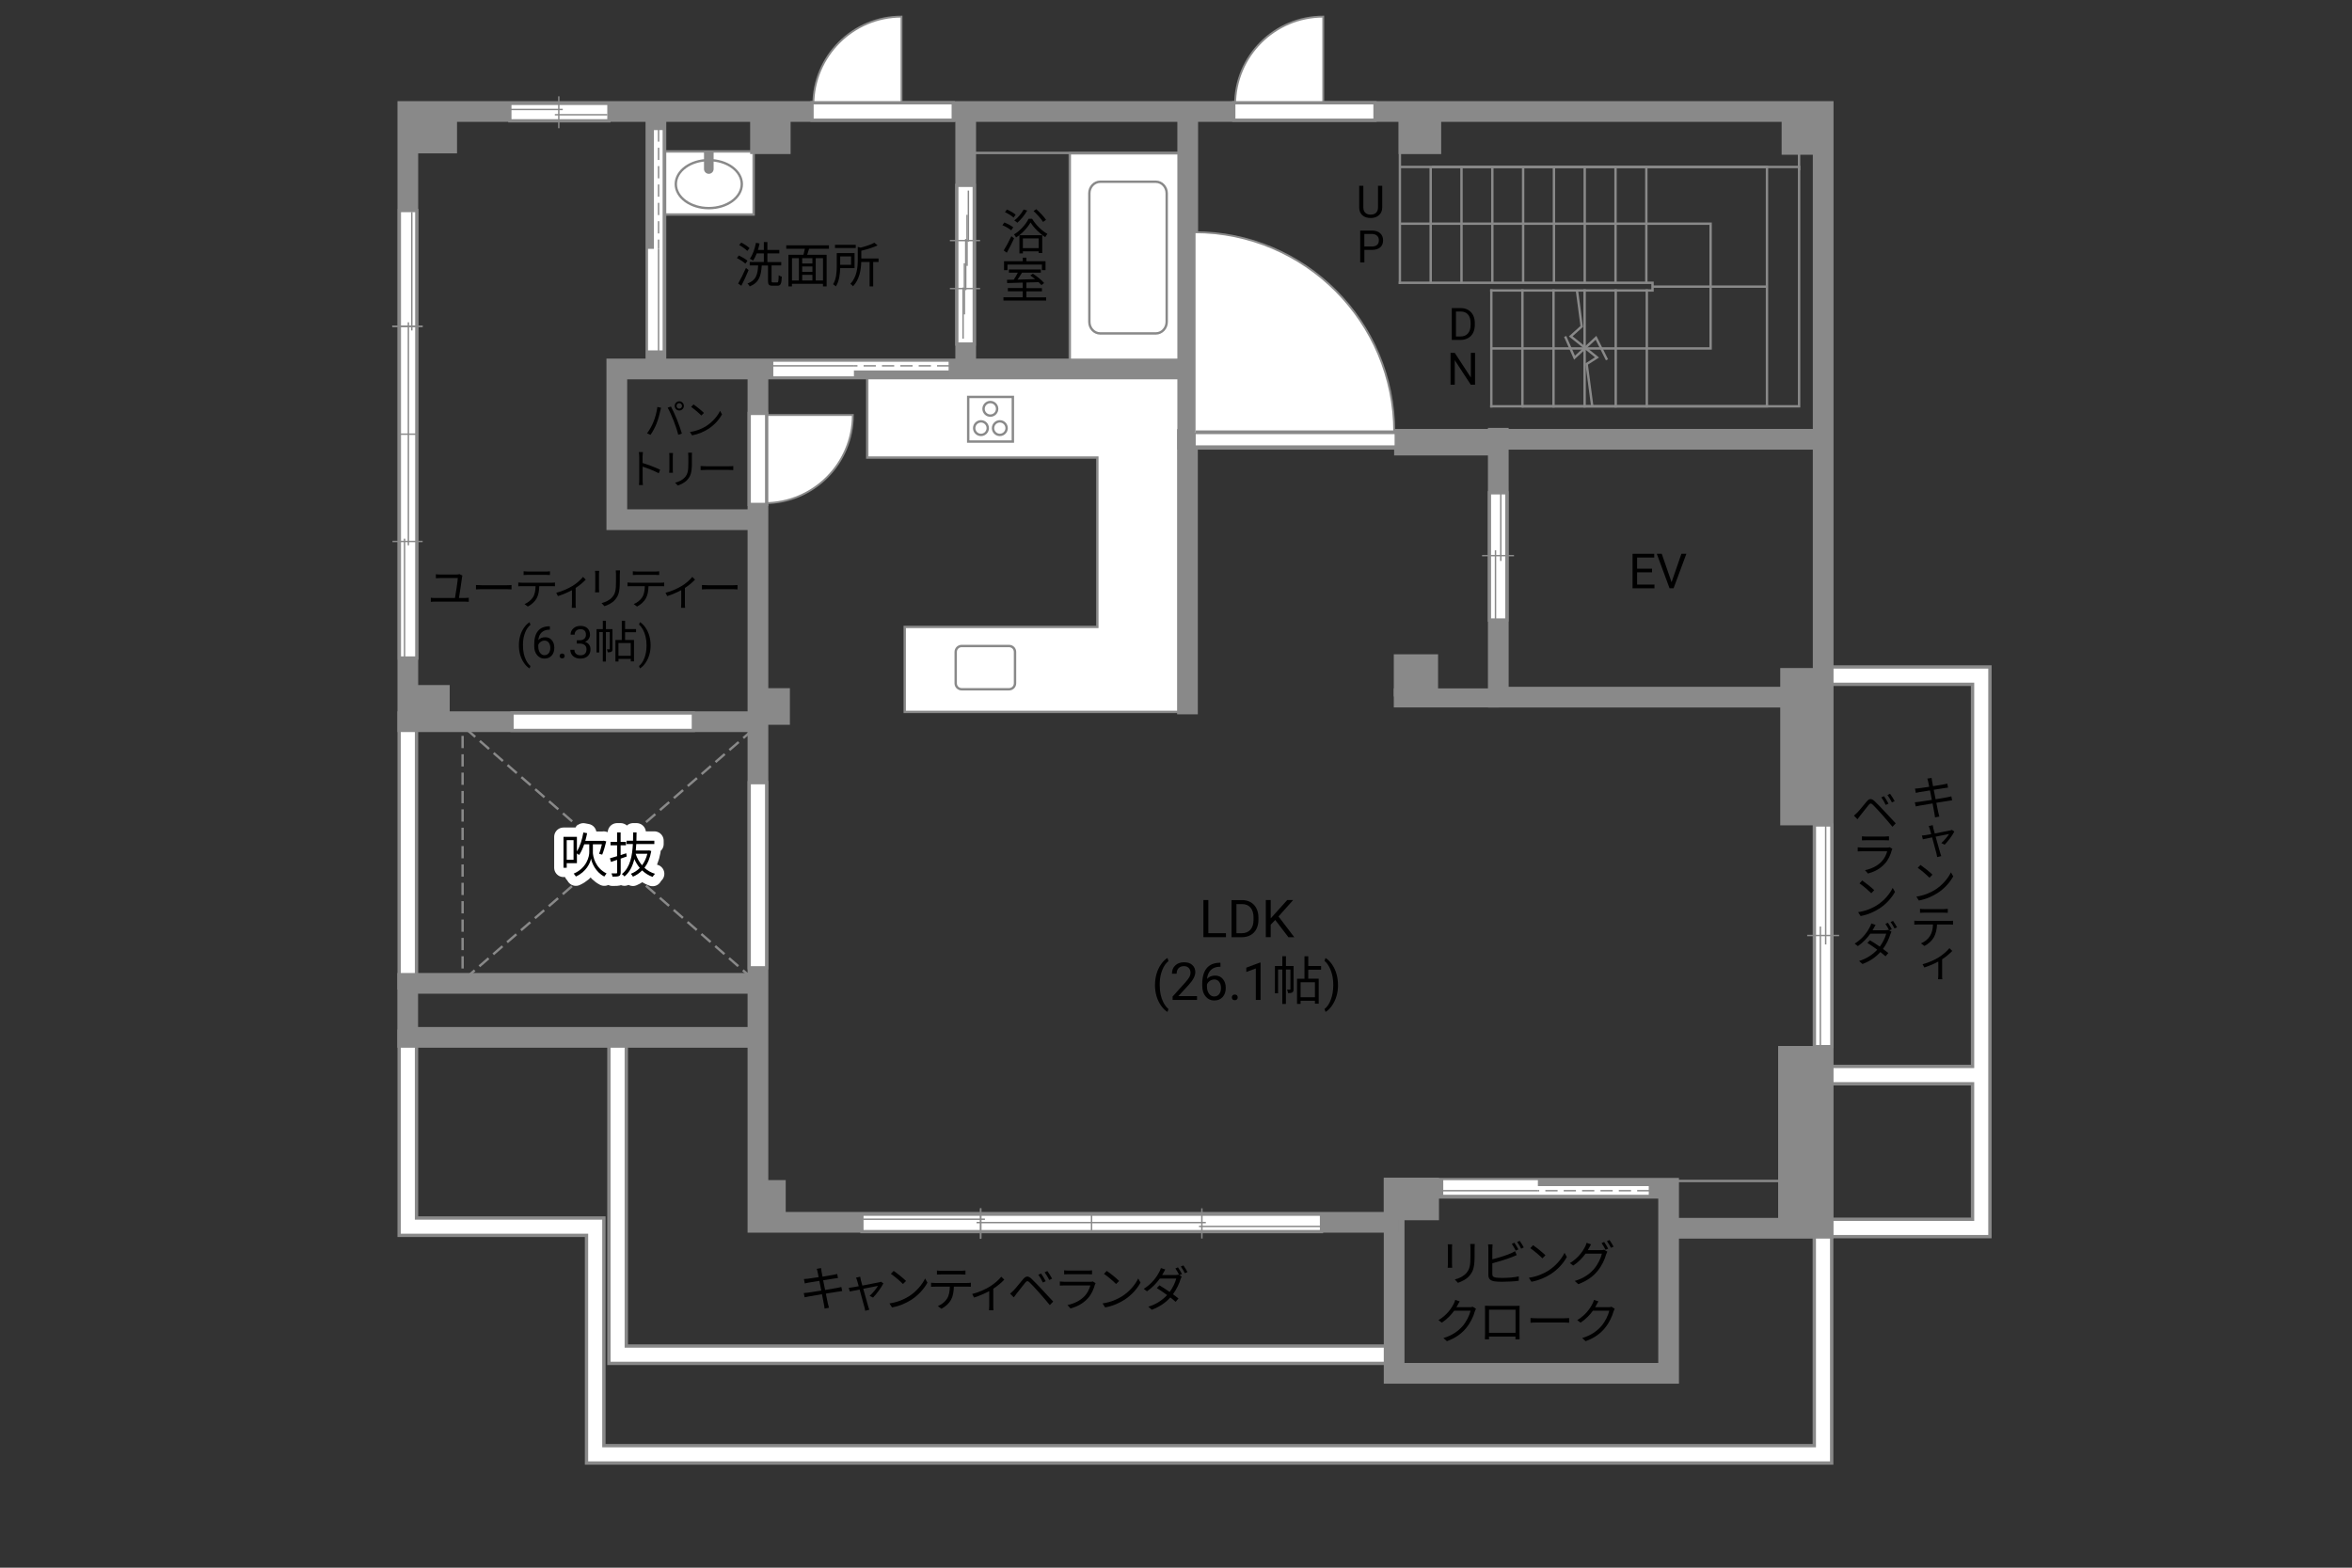 <?xml version="1.0" encoding="UTF-8"?>
<svg id="adrama-K" xmlns="http://www.w3.org/2000/svg" viewBox="0 0 630 420">
  <rect x="0" y="0" width="630" height="420" fill="#333333" stroke="none"/>
  <defs>
    <style>
      .cls-1, .cls-2, .cls-3, .cls-4, .cls-5, .cls-6, .cls-7, .cls-8, .cls-9, .cls-10, .cls-11, .cls-12, .cls-13 {
        fill: none;
      }

      .cls-14, .cls-15, .cls-2, .cls-3, .cls-5, .cls-7, .cls-16, .cls-17, .cls-9, .cls-10, .cls-11, .cls-13 {
        stroke: #898989;
      }

      .cls-14, .cls-15, .cls-3, .cls-9 {
        stroke-width: .38px;
      }

      .cls-14, .cls-18, .cls-16, .cls-17 {
        fill: #fff;
      }

      .cls-15, .cls-19 {
        fill: #898989;
      }

      .cls-2, .cls-4 {
        stroke-width: 5px;
      }

      .cls-2, .cls-5, .cls-6, .cls-8, .cls-10, .cls-11, .cls-12 {
        stroke-linecap: square;
      }

      .cls-3, .cls-13 {
        stroke-dasharray: 0 0 3.28 1.64;
      }

      .cls-4 {
        stroke-linecap: round;
        stroke-linejoin: round;
      }

      .cls-4, .cls-6, .cls-8, .cls-12 {
        stroke: #fff;
      }

      .cls-5 {
        stroke-width: 5.55px;
      }

      .cls-6 {
        stroke-width: 3px;
      }

      .cls-7, .cls-11 {
        stroke-width: .64px;
      }

      .cls-8 {
        stroke-width: 3.79px;
      }

      .cls-16 {
        stroke-width: .5px;
      }

      .cls-17 {
        stroke-width: .51px;
      }

      .cls-10, .cls-13 {
        stroke-width: .64px;
      }

      .cls-12 {
        stroke-width: 3.76px;
      }
    </style>
  </defs>
  <g>
    <rect class="cls-13" x="123.91" y="194.43" width="77.97" height="67.71"/>
    <line class="cls-13" x1="124.67" y1="262.1" x2="201.79" y2="195.4"/>
    <line class="cls-13" x1="124.82" y1="195.27" x2="201.63" y2="262.23"/>
  </g>
  <g>
    <g>
      <path class="cls-4" d="m158.8,228.29c-.01,1.05.6,4.24,3.67,5.71-.17.21-.46.61-.6.83-2.37-1.2-3.35-3.68-3.56-4.8-.2,1.16-1.29,3.56-4.06,4.8-.12-.19-.39-.6-.58-.78,3.52-1.51,4.19-4.65,4.17-5.76v-2.09h-1.36c-.38,1.1-.83,2.09-1.35,2.86-.13-.1-.38-.27-.6-.4v2.59h-2.73v1.22h-.86v-8.27h3.59v3.9c.82-1.31,1.4-3.16,1.73-5.07l1.01.19c-.14.7-.31,1.39-.49,2.05h4.75l.17-.04.69.18c-.31,1.24-.71,2.68-1.09,3.56l-.82-.23c.25-.65.53-1.62.74-2.55h-2.41v2.09Zm-5.17-3.2h-1.83v5.24h1.83v-5.24Z"/>
      <path class="cls-4" d="m167.9,229.46c-.55.2-1.09.39-1.64.57v3.71c0,.53-.13.81-.46.96-.35.14-.87.17-1.73.16-.04-.23-.17-.64-.29-.87.58.01,1.12.01,1.29,0,.17,0,.23-.05.23-.25v-3.38l-1.64.56-.29-.97c.53-.14,1.2-.35,1.92-.57v-2.91h-1.76v-.91h1.76v-2.54h.95v2.54h1.43v.91h-1.43v2.61l1.51-.48.13.87Zm6.55-1.46c-.33,1.89-.96,3.35-1.83,4.49.79.73,1.74,1.29,2.83,1.61-.22.19-.49.57-.64.83-1.08-.38-2.02-.98-2.81-1.74-.71.74-1.55,1.29-2.46,1.68-.12-.22-.38-.58-.56-.77.88-.34,1.7-.86,2.39-1.57-.58-.7-1.07-1.51-1.46-2.38-.44,1.85-1.23,3.51-2.64,4.67-.14-.21-.46-.49-.7-.64,2.24-1.77,2.79-4.94,2.95-8.05h-1.69v-.9h1.73c.01-.75.03-1.5.03-2.21h.92c0,.71-.01,1.46-.04,2.21h4.8v.9h-4.84c-.03.57-.07,1.16-.13,1.73h3.38l.17-.04.58.18Zm-4.19.73c.38,1.16.95,2.21,1.72,3.09.62-.84,1.12-1.87,1.42-3.09h-3.13Z"/>
    </g>
    <g>
      <path d="m158.8,228.29c-.01,1.05.6,4.24,3.67,5.71-.17.21-.46.61-.6.83-2.37-1.2-3.35-3.68-3.56-4.8-.2,1.16-1.29,3.56-4.06,4.8-.12-.19-.39-.6-.58-.78,3.52-1.51,4.19-4.65,4.17-5.76v-2.09h-1.36c-.38,1.1-.83,2.09-1.35,2.86-.13-.1-.38-.27-.6-.4v2.59h-2.73v1.22h-.86v-8.27h3.59v3.9c.82-1.31,1.4-3.16,1.73-5.07l1.01.19c-.14.7-.31,1.39-.49,2.05h4.75l.17-.04.69.18c-.31,1.24-.71,2.68-1.09,3.56l-.82-.23c.25-.65.53-1.62.74-2.55h-2.41v2.09Zm-5.17-3.2h-1.83v5.24h1.83v-5.24Z"/>
      <path d="m167.9,229.46c-.55.2-1.09.39-1.64.57v3.71c0,.53-.13.81-.46.96-.35.14-.87.17-1.73.16-.04-.23-.17-.64-.29-.87.58.01,1.12.01,1.29,0,.17,0,.23-.05.23-.25v-3.38l-1.64.56-.29-.97c.53-.14,1.2-.35,1.92-.57v-2.91h-1.76v-.91h1.76v-2.54h.95v2.54h1.43v.91h-1.43v2.61l1.51-.48.13.87Zm6.55-1.46c-.33,1.89-.96,3.35-1.83,4.49.79.73,1.74,1.29,2.83,1.61-.22.19-.49.57-.64.83-1.08-.38-2.02-.98-2.81-1.74-.71.74-1.55,1.29-2.46,1.68-.12-.22-.38-.58-.56-.77.88-.34,1.7-.86,2.39-1.57-.58-.7-1.07-1.51-1.46-2.38-.44,1.85-1.23,3.51-2.64,4.67-.14-.21-.46-.49-.7-.64,2.24-1.77,2.79-4.94,2.95-8.05h-1.69v-.9h1.73c.01-.75.03-1.5.03-2.21h.92c0,.71-.01,1.46-.04,2.21h4.8v.9h-4.84c-.03.57-.07,1.16-.13,1.73h3.38l.17-.04.58.18Zm-4.19.73c.38,1.16.95,2.21,1.72,3.09.62-.84,1.12-1.87,1.42-3.09h-3.13Z"/>
    </g>
  </g>
  <line class="cls-5" x1="109.24" y1="193.35" x2="109.24" y2="262.33"/>
  <line class="cls-12" x1="109.24" y1="193.35" x2="109.24" y2="262.33"/>
  <g>
    <path d="m512.93,211.28c.33-.01.66-.04,1.05-.09.49-.05,1.59-.22,2.77-.4-.13-.68-.23-1.17-.26-1.33-.08-.33-.14-.6-.23-.87l1.13-.18c.03.22.08.58.13.87.03.13.12.64.26,1.35,1.22-.2,2.37-.39,2.9-.49.38-.06.7-.14.91-.21l.21,1.07c-.18.01-.57.08-.91.13-.57.09-1.72.26-2.93.46.16.78.34,1.68.51,2.54,1.27-.22,2.46-.42,3.09-.53.49-.1.86-.17,1.12-.26l.21,1.07c-.26.03-.66.09-1.14.17-.69.1-1.86.3-3.09.49.25,1.24.46,2.25.51,2.54.09.36.18.75.3,1.16l-1.16.21c-.07-.43-.1-.82-.18-1.18l-.48-2.55c-1.43.23-2.78.46-3.39.57-.49.09-.84.16-1.12.23l-.23-1.11c.31-.01.79-.06,1.12-.12.64-.08,2-.3,3.43-.52-.17-.86-.34-1.75-.49-2.54-1.2.18-2.29.36-2.77.44-.36.06-.65.13-1.03.22l-.22-1.13Z"/>
    <path d="m517.85,221.9c.06.26.21.78.39,1.4,1.66-.32,3.65-.7,4.11-.81.16-.04.36-.09.49-.16l.64.46c-.55,1.08-1.72,2.65-2.59,3.51l-.9-.44c.82-.69,1.66-1.74,2.08-2.42-.29.05-1.95.39-3.6.71.47,1.72,1.05,3.78,1.22,4.34.08.26.21.64.29.87l-1.09.27c-.04-.29-.1-.6-.18-.91-.16-.6-.71-2.68-1.18-4.38-1.14.23-2.15.44-2.48.52l-.26-1.01c.36-.03.7-.07,1.08-.12.18-.03.71-.13,1.42-.26-.17-.62-.31-1.12-.38-1.37-.1-.33-.18-.55-.3-.78l1.08-.26c.03.22.08.49.17.82Z"/>
    <path d="m518.37,238.35c1.95-1.22,3.47-3.09,4.2-4.64l.62,1.08c-.87,1.57-2.34,3.29-4.25,4.49-1.26.79-2.85,1.59-4.97,1.98l-.65-1.04c2.2-.34,3.83-1.1,5.04-1.86Zm-.75-4.02l-.78.82c-.65-.65-2.21-2.02-3.16-2.64l.73-.78c.88.6,2.52,1.9,3.21,2.6Z"/>
    <path d="m513.89,246.72h8.25c.27,0,.68-.01.99-.05v1.04c-.27-.01-.68-.03-.99-.03h-3.29c-.05,1.37-.35,2.52-.86,3.45-.52.9-1.44,1.75-2.51,2.3l-.94-.69c.99-.42,1.87-1.08,2.39-1.94.57-.87.79-1.94.84-3.12h-3.9c-.39,0-.75.01-1.11.04v-1.05c.35.04.7.05,1.11.05Zm1.55-3.16h5.11c.35,0,.81-.03,1.18-.08v1.07c-.38-.03-.82-.04-1.18-.04h-5.1c-.42,0-.83.01-1.16.04v-1.07c.36.05.74.08,1.14.08Z"/>
    <path d="m519.3,256.48c1.14-.71,2.22-1.66,2.86-2.46l.77.74c-.6.66-1.65,1.55-2.72,2.25v4.28c0,.36.01.87.05,1.05h-1.13c.03-.18.06-.69.06-1.05v-3.68c-1,.55-2.37,1.14-3.74,1.59l-.48-.88c1.61-.39,3.33-1.21,4.33-1.83Z"/>
    <path d="m497.49,217.7c.6-.61,1.69-2.01,2.5-2.95.66-.79,1.26-.94,2.12-.12.77.71,1.85,1.86,2.59,2.65.86.9,2.12,2.26,3.08,3.3l-.87.92c-.88-1.08-2-2.37-2.82-3.29-.73-.83-1.9-2.08-2.43-2.6-.49-.48-.73-.43-1.16.09-.6.74-1.66,2.12-2.24,2.82-.25.33-.53.7-.72.96l-.95-.96c.32-.27.56-.49.9-.83Zm8.35-2.39l-.74.33c-.31-.66-.75-1.44-1.17-2.02l.71-.31c.33.46.91,1.39,1.2,2Zm1.66-.68l-.73.35c-.34-.66-.79-1.43-1.21-1.99l.7-.34c.34.44.92,1.38,1.24,1.98Z"/>
    <path d="m506.72,227.79c-.33,1.25-.9,2.56-1.85,3.59-1.31,1.46-2.91,2.21-4.51,2.65l-.81-.9c1.79-.36,3.37-1.18,4.45-2.31.77-.81,1.26-1.83,1.5-2.76h-6.67c-.29,0-.78.01-1.23.04v-1.1c.46.04.9.08,1.23.08h6.66c.27,0,.56-.04.7-.1l.7.44c-.05.13-.13.29-.17.38Zm-6.86-3.67h4.98c.39,0,.83-.03,1.14-.07v1.09c-.31-.03-.74-.03-1.17-.03h-4.95c-.38,0-.78.01-1.12.03v-1.09c.33.04.71.07,1.12.07Z"/>
    <path d="m502.77,242.51c1.95-1.22,3.47-3.09,4.2-4.64l.62,1.08c-.87,1.57-2.34,3.29-4.25,4.49-1.26.79-2.85,1.59-4.97,1.98l-.65-1.04c2.2-.34,3.83-1.1,5.04-1.86Zm-.75-4.02l-.78.82c-.65-.65-2.21-2.02-3.16-2.64l.73-.78c.88.6,2.52,1.9,3.21,2.6Z"/>
    <path d="m506.72,248.96l-.68.29.6.38c-.1.17-.22.46-.29.66-.34,1.17-1.03,2.64-1.98,3.94.53.39,1.03.77,1.44,1.09l-.75.88c-.38-.34-.86-.73-1.38-1.14-1.12,1.25-2.67,2.41-4.8,3.21l-.92-.81c2.14-.65,3.76-1.82,4.88-3.03-.9-.66-1.85-1.31-2.65-1.82l.68-.7c.82.48,1.77,1.09,2.65,1.7.81-1.1,1.46-2.44,1.72-3.48h-4.25c-.81,1.13-1.92,2.37-3.34,3.34l-.86-.66c2.17-1.35,3.46-3.24,4.04-4.41.13-.21.34-.66.42-.99l1.14.38c-.21.33-.43.75-.56.99-.08.14-.16.29-.25.44h3.41c.34,0,.62-.04.82-.12l.21.13c-.25-.51-.66-1.26-1-1.72l.68-.29c.31.46.77,1.21,1.03,1.73Zm1.42-.52l-.69.3c-.27-.55-.69-1.26-1.04-1.73l.66-.29c.33.47.82,1.25,1.07,1.72Z"/>
  </g>
  <polyline class="cls-5" points="489.75 181.01 530.69 181.01 530.69 328.98 489.47 328.98"/>
  <line class="cls-5" x1="529.19" y1="288.03" x2="490.5" y2="288.03"/>
  <polyline class="cls-5" points="109.24 278.59 109.24 328.64 159.43 328.64 159.43 389.63 488.3 389.63 488.3 330.18"/>
  <polyline class="cls-5" points="165.43 279.43 165.43 362.94 371.42 362.94"/>
  <polyline class="cls-12" points="489.75 181.01 530.69 181.01 530.69 328.98 489.47 328.98"/>
  <line class="cls-12" x1="529.19" y1="288.03" x2="490.5" y2="288.03"/>
  <polyline class="cls-12" points="109.24 278.59 109.24 328.64 159.43 328.64 159.43 389.63 488.3 389.63 488.3 330.18"/>
  <polyline class="cls-12" points="165.43 279.43 165.43 362.94 371.42 362.94"/>
  <g>
    <rect class="cls-1" x="177.6" y="39.8" width="24.53" height="17.93"/>
    <rect class="cls-18" x="177.85" y="40.57" width="24.01" height="16.9"/>
    <path class="cls-7" d="m201.87,40.57v16.9h-24.01v-16.9h24.01Z"/>
    <path class="cls-7" d="m181.02,49.33c0,3.54,3.95,6.43,8.84,6.43s8.84-2.88,8.84-6.43-3.95-6.43-8.84-6.43-8.84,2.88-8.84,6.43Z"/>
    <path class="cls-19" d="m191.15,40.76v4.52c0,.71-.58,1.29-1.29,1.29s-1.29-.58-1.29-1.29v-4.52h2.58Z"/>
  </g>
  <polyline class="cls-18" points="232.3 99.88 232.3 122.59 293.93 122.59 293.93 167.96 242.34 167.96 242.34 190.73 317.77 190.73 317.77 99.88 235.61 99.88"/>
  <polyline class="cls-11" points="232.3 99.88 232.3 122.59 293.93 122.59 293.93 167.96 242.34 167.96 242.34 190.73 317.77 190.73 317.77 99.88 235.61 99.88"/>
  <line class="cls-10" x1="480.21" y1="316.39" x2="448.53" y2="316.39"/>
  <line class="cls-10" x1="481.89" y1="28.89" x2="481.89" y2="45.29"/>
  <line class="cls-10" x1="317.02" y1="40.97" x2="258.41" y2="40.97"/>
  <line class="cls-10" x1="374.97" y1="29.87" x2="374.97" y2="75.76"/>
  <g>
    <path d="m218.76,339.94l1.17-.21c.01.25.08.61.12.9.03.14.12.68.27,1.4,1.26-.21,2.46-.4,3-.51.38-.06.7-.16.92-.22l.22,1.09c-.2.03-.6.08-.94.13-.6.09-1.78.29-3.03.48.17.81.35,1.73.52,2.6,1.31-.21,2.55-.43,3.2-.55.51-.09.87-.17,1.16-.25l.21,1.09c-.27.03-.69.09-1.17.17-.71.12-1.92.31-3.2.51.26,1.27.47,2.31.53,2.61.09.38.19.82.31,1.18l-1.18.22c-.06-.44-.1-.83-.19-1.22-.05-.29-.26-1.34-.51-2.63-1.47.25-2.86.48-3.5.6-.51.09-.87.16-1.14.23l-.23-1.13c.3-.01.81-.07,1.14-.12.65-.09,2.07-.31,3.55-.55-.18-.88-.36-1.81-.52-2.61-1.24.2-2.37.38-2.86.47-.36.07-.66.13-1.05.22l-.22-1.17c.32-.01.66-.04,1.08-.09.51-.05,1.64-.22,2.86-.42-.14-.7-.23-1.21-.27-1.37-.06-.34-.16-.62-.25-.88Z"/>
    <path d="m230.56,342.89c.08.29.23.84.43,1.53,1.83-.35,4.04-.78,4.49-.88.16-.04.36-.09.49-.16l.65.46c-.55,1.1-1.89,2.92-2.77,3.8l-.92-.46c.82-.7,1.79-1.9,2.24-2.68-.3.05-2.13.42-3.94.78.52,1.87,1.16,4.16,1.33,4.73.08.25.21.65.29.88l-1.1.29c-.04-.29-.1-.62-.2-.95-.17-.58-.79-2.89-1.3-4.75-1.22.25-2.29.45-2.64.53l-.26-.99c.36-.03.69-.08,1.08-.14.18-.03.79-.14,1.59-.29-.2-.69-.35-1.25-.43-1.5-.09-.32-.19-.58-.31-.78l1.12-.27c.04.22.1.51.18.83Z"/>
    <path d="m243.46,347.3c2-1.26,3.59-3.19,4.34-4.78l.62,1.11c-.88,1.62-2.41,3.39-4.37,4.63-1.3.82-2.94,1.61-5.11,2.01l-.69-1.07c2.27-.34,3.97-1.13,5.2-1.9Zm-.77-4.12l-.82.82c-.65-.68-2.27-2.07-3.24-2.72l.74-.79c.92.61,2.59,1.96,3.31,2.69Z"/>
    <path d="m250.52,343.72h8.52c.27,0,.7-.01,1.01-.07v1.08c-.29-.01-.7-.03-1.01-.03h-3.54c-.04,1.4-.25,2.59-.77,3.55-.47.87-1.46,1.81-2.56,2.38l-.96-.71c1.01-.42,1.95-1.17,2.46-1.99.57-.91.71-2,.75-3.22h-3.9c-.39,0-.77,0-1.13.03v-1.08c.36.04.73.07,1.13.07Zm1.6-3.25h5.27c.36,0,.83-.03,1.21-.08v1.08c-.38-.03-.83-.04-1.21-.04h-5.25c-.43,0-.86.01-1.18.04v-1.08c.36.04.75.08,1.17.08Z"/>
    <path d="m265.1,344.7c1.24-.75,2.43-1.82,3.09-2.65l.81.78c-.65.72-1.76,1.66-2.94,2.43v4.63c0,.4.01.94.06,1.14h-1.2c.03-.21.05-.74.05-1.14v-3.98c-1.09.58-2.6,1.26-4.07,1.72l-.49-.96c1.72-.4,3.63-1.31,4.68-1.96Z"/>
    <path d="m271.5,345.72c.61-.62,1.74-2.07,2.56-3.03.7-.82,1.31-.96,2.2-.13.79.75,1.9,1.91,2.67,2.73.87.92,2.17,2.34,3.17,3.41l-.9.95c-.92-1.12-2.07-2.44-2.9-3.39-.75-.86-1.96-2.15-2.51-2.68-.51-.49-.75-.44-1.2.09-.62.77-1.7,2.18-2.3,2.91-.26.33-.55.73-.74,1l-.98-.99c.34-.29.57-.52.92-.87Zm8.61-2.47l-.77.35c-.32-.69-.78-1.5-1.21-2.09l.74-.31c.32.47.92,1.44,1.23,2.05Zm1.7-.69l-.75.36c-.34-.69-.81-1.47-1.25-2.05l.73-.34c.35.46.96,1.42,1.27,2.03Z"/>
    <path d="m293.29,344.14c-.35,1.29-.94,2.64-1.9,3.69-1.36,1.5-2.99,2.26-4.65,2.72l-.81-.92c1.85-.38,3.47-1.21,4.58-2.38.79-.83,1.31-1.94,1.55-2.87h-6.9c-.31,0-.81.01-1.27.04v-1.09c.48.05.92.08,1.27.08h6.85c.3,0,.57-.03.71-.1l.74.47c-.06.12-.14.29-.17.38Zm-7.07-3.74h5.11c.42,0,.87-.01,1.18-.07v1.08c-.31-.03-.75-.04-1.2-.04h-5.1c-.4,0-.82.01-1.17.04v-1.08c.34.05.75.07,1.17.07Z"/>
    <path d="m300.54,347.3c2-1.26,3.59-3.19,4.34-4.78l.62,1.11c-.88,1.62-2.41,3.39-4.37,4.63-1.3.82-2.94,1.61-5.11,2.01l-.69-1.07c2.27-.34,3.97-1.13,5.2-1.9Zm-.77-4.12l-.82.82c-.65-.68-2.27-2.07-3.24-2.72l.74-.79c.92.61,2.59,1.96,3.31,2.69Z"/>
    <path d="m316.61,341.32l-.69.31.61.36c-.1.18-.23.48-.3.69-.35,1.2-1.07,2.73-2.04,4.06.56.4,1.07.79,1.48,1.13l-.77.9c-.39-.35-.87-.75-1.42-1.17-1.16,1.29-2.76,2.47-4.95,3.3l-.94-.82c2.2-.66,3.87-1.86,5.03-3.12-.92-.68-1.92-1.35-2.76-1.87l.7-.73c.86.49,1.83,1.13,2.74,1.77.85-1.14,1.51-2.54,1.77-3.6h-4.39c-.83,1.16-1.99,2.43-3.45,3.43l-.87-.66c2.24-1.39,3.57-3.35,4.17-4.54.13-.23.34-.69.42-1.03l1.18.38c-.22.34-.46.78-.58,1.03-.08.14-.17.3-.26.46h3.51c.35,0,.65-.04.86-.12l.22.13c-.26-.52-.69-1.29-1.04-1.77l.69-.3c.33.47.79,1.25,1.07,1.78Zm1.46-.53l-.7.31c-.29-.57-.71-1.3-1.08-1.79l.69-.29c.34.47.85,1.29,1.09,1.77Z"/>
  </g>
  <g>
    <path d="m199.65,70.64c-.48-.47-1.47-1.1-2.27-1.51l.53-.69c.79.38,1.81.96,2.31,1.42l-.57.78Zm.87,1.7c-.55,1.37-1.3,2.99-1.94,4.21l-.86-.58c.6-1.03,1.46-2.73,2.09-4.19l.7.56Zm-.35-5.11c-.46-.49-1.4-1.16-2.18-1.59l.57-.65c.78.39,1.74,1.01,2.21,1.5l-.6.74Zm7.98,8.45c.33,0,.39-.27.43-1.95.21.17.58.34.84.4-.09,1.91-.31,2.42-1.18,2.42h-1.31c-.96,0-1.21-.29-1.21-1.29v-4.13h-1.68c-.18,2.77-.69,4.58-3.22,5.6-.1-.23-.38-.6-.6-.77,2.33-.86,2.72-2.42,2.86-4.84h-2.26v-.92h3.78v-2.31h-1.9c-.3.74-.62,1.42-1,1.94-.19-.14-.61-.42-.85-.52.78-1.03,1.33-2.64,1.64-4.26l.96.18c-.12.6-.26,1.18-.44,1.74h1.59v-2.12h.95v2.12h3.2v.92h-3.2v2.31h3.71v.92h-2.59v4.12c0,.36.05.43.38.43h1.1Z"/>
    <path d="m216.72,66.64c-.16.55-.34,1.13-.51,1.62h5.21v8.46h-.98v-.69h-8.31v.69h-.94v-8.46h4.02c.14-.49.27-1.09.38-1.62h-4.98v-.92h11.43v.92h-5.33Zm-4.58,8.5h1.85v-5.98h-1.85v5.98Zm5.47-5.98h-2.74v1.43h2.74v-1.43Zm0,2.22h-2.74v1.46h2.74v-1.46Zm-2.74,3.76h2.74v-1.51h-2.74v1.51Zm5.58-5.98h-1.95v5.98h1.95v-5.98Z"/>
    <path d="m225.05,71.83c-.04,1.57-.26,3.55-1.16,4.9-.14-.16-.55-.47-.74-.58.88-1.4.98-3.38.98-4.85v-3.5h4.77v4.03h-3.85Zm4.17-5.38h-5.56v-.87h5.56v.87Zm-4.17,2.24v2.26h2.91v-2.26h-2.91Zm10.27,1.5h-1.43v6.54h-.96v-6.54h-2.24c-.05,2.03-.44,4.64-2.2,6.51-.14-.21-.48-.53-.71-.65,1.79-1.91,1.98-4.5,1.98-6.46v-3.44l.77.19c1.38-.35,2.83-.83,3.68-1.31l.86.71c-1.17.57-2.83,1.07-4.36,1.43v2.08h4.62v.94Z"/>
  </g>
  <g>
    <path d="m370.24,49.77v5.8c0,.8-.26,1.46-.76,1.97s-1.18.8-2.04.86h-.3c-.93.01-1.68-.24-2.23-.74s-.84-1.2-.84-2.08v-5.81h1.11v5.78c0,.62.17,1.1.51,1.44s.82.51,1.45.51,1.12-.17,1.46-.51.51-.82.51-1.44v-5.78h1.13Z"/>
    <path d="m365.46,66.96v3.34h-1.12v-8.53h3.15c.93,0,1.67.24,2.19.71s.79,1.11.79,1.89c0,.83-.26,1.47-.78,1.91s-1.26.67-2.22.67h-2.01Zm0-.92h2.02c.6,0,1.06-.14,1.38-.43.32-.28.48-.69.48-1.23s-.16-.92-.48-1.22c-.32-.3-.76-.46-1.32-.48h-2.09v3.35Z"/>
  </g>
  <g>
    <path d="m388.87,91.07v-8.53h2.41c.74,0,1.4.16,1.97.49s1.01.79,1.32,1.4.47,1.3.47,2.09v.54c0,.8-.16,1.51-.47,2.12s-.75,1.07-1.33,1.39-1.25.49-2.01.5h-2.36Zm1.12-7.61v6.69h1.18c.87,0,1.54-.27,2.02-.81.48-.54.72-1.31.72-2.3v-.5c0-.97-.23-1.72-.68-2.26-.46-.54-1.1-.81-1.94-.82h-1.31Z"/>
    <path d="m395.09,103.07h-1.13l-4.29-6.57v6.57h-1.13v-8.53h1.13l4.31,6.6v-6.6h1.12v8.53Z"/>
  </g>
  <g>
    <path d="m323.66,250.01h4.72v1.07h-6.04v-9.95h1.32v8.88Z"/>
    <path d="m329.88,251.09v-9.95h2.81c.87,0,1.63.19,2.3.57s1.18.93,1.54,1.63c.36.71.55,1.52.55,2.43v.64c0,.94-.18,1.76-.54,2.47-.36.71-.88,1.25-1.55,1.63-.67.38-1.45.57-2.35.58h-2.75Zm1.31-8.88v7.81h1.38c1.01,0,1.8-.31,2.36-.94.56-.63.84-1.53.84-2.69v-.58c0-1.13-.27-2.01-.8-2.64-.53-.63-1.28-.95-2.26-.95h-1.53Z"/>
    <path d="m341.59,246.46l-1.22,1.26v3.36h-1.31v-9.95h1.31v4.92l4.42-4.92h1.59l-3.92,4.4,4.22,5.56h-1.57l-3.53-4.63Z"/>
    <path d="m309.38,263.85c0-1.03.14-2.02.41-2.97.28-.95.69-1.81,1.23-2.58.55-.78,1.11-1.32,1.7-1.64l.26.83c-.67.51-1.21,1.29-1.64,2.34-.43,1.05-.66,2.22-.7,3.52v.58c0,1.76.31,3.29.96,4.58.39.77.85,1.38,1.38,1.82l-.26.77c-.61-.34-1.19-.9-1.74-1.7-1.08-1.55-1.61-3.4-1.61-5.56Z"/>
    <path d="m320.61,267.89h-6.52v-.91l3.45-3.83c.51-.58.86-1.05,1.06-1.41.19-.36.29-.74.29-1.12,0-.52-.16-.95-.47-1.28-.31-.33-.73-.5-1.26-.5-.63,0-1.12.18-1.47.54-.35.36-.52.86-.52,1.49h-1.26c0-.92.29-1.66.89-2.22.59-.57,1.38-.85,2.37-.85.93,0,1.66.24,2.19.73.54.49.81,1.13.81,1.94,0,.98-.62,2.15-1.87,3.5l-2.67,2.89h5v1.03Z"/>
    <path d="m326.91,257.93v1.07h-.23c-.98.02-1.77.31-2.35.88-.58.56-.92,1.36-1.01,2.39.52-.6,1.24-.9,2.15-.9s1.56.3,2.08.92c.52.61.78,1.4.78,2.37,0,1.03-.28,1.85-.84,2.46-.56.62-1.31.92-2.25.92s-1.72-.37-2.32-1.1-.89-1.67-.89-2.83v-.49c0-1.83.39-3.23,1.17-4.2.78-.97,1.95-1.46,3.49-1.49h.23Zm-1.66,4.48c-.43,0-.83.13-1.2.39s-.62.58-.76.98v.46c0,.82.18,1.48.55,1.98.37.5.83.75,1.38.75s1.02-.21,1.34-.63c.33-.42.49-.97.49-1.65s-.17-1.24-.5-1.66c-.33-.42-.77-.63-1.32-.63Z"/>
    <path d="m329.96,267.22c0-.22.06-.4.2-.55.13-.15.32-.22.58-.22s.46.07.59.22c.13.15.2.33.2.55s-.07.38-.2.53c-.13.14-.33.21-.59.21s-.46-.07-.58-.21c-.13-.14-.2-.32-.2-.53Z"/>
    <path d="m337.65,267.89h-1.27v-8.43l-2.55.94v-1.15l3.62-1.36h.2v10Z"/>
    <path d="m346.49,265c0,.42-.06.7-.32.87-.27.17-.63.2-1.16.2-.03-.27-.14-.67-.27-.94.38.01.66.01.77,0,.11,0,.14-.03.14-.14v-5.24h-1.21v9.22h-.97v-9.22h-1.13v6.36h-.84v-7.3h1.98v-2.63h.97v2.63h2.04v6.19Zm3.94-5.22v2.42h2.79v6.7h-1.01v-.78h-3.84v.83h-.95v-6.74h1.99v-6.01h1.02v2.61h3.43v.98h-3.43Zm1.78,3.38h-3.84v4.01h3.84v-4.01Z"/>
    <path d="m358.4,263.92c0,1.02-.13,1.99-.4,2.92-.27.93-.67,1.79-1.22,2.58-.55.79-1.12,1.35-1.73,1.68l-.27-.77c.7-.54,1.27-1.37,1.69-2.51.43-1.13.64-2.39.65-3.77v-.22c0-.96-.1-1.85-.3-2.67-.2-.82-.48-1.56-.84-2.21-.36-.65-.76-1.16-1.21-1.52l.27-.77c.6.33,1.17.89,1.72,1.67.54.78.95,1.64,1.22,2.58.27.94.41,1.94.41,3.01Z"/>
  </g>
  <g>
    <path d="m270.87,61.71c-.51-.44-1.52-1.03-2.37-1.38l.53-.73c.82.33,1.86.87,2.38,1.3l-.55.81Zm-2.02,5.39c.59-.92,1.42-2.47,2.05-3.82l.73.58c-.57,1.27-1.31,2.7-1.95,3.84l-.83-.6Zm2.64-8.81c-.48-.46-1.48-1.08-2.3-1.46l.52-.7c.82.35,1.85.92,2.34,1.39l-.56.77Zm4.98.34c.98,1.62,2.6,3.22,4.08,4.03-.19.23-.43.6-.57.87-1.47-.92-3.07-2.51-3.94-3.94-.78,1.39-2.27,3.03-3.89,4.04-.1-.26-.35-.6-.55-.82,1.64-.96,3.19-2.7,3.91-4.19h.95Zm-1.33-2.22c-.68,1.21-1.69,2.46-2.63,3.26-.18-.17-.57-.46-.82-.6.98-.73,1.91-1.85,2.51-2.95l.94.29Zm-2.08,6.6h6.11v4.78h-.96v-.46h-4.23v.55h-.92v-4.88Zm.92.87v2.6h4.23v-2.6h-4.23Zm5.41-4.42c-.49-.81-1.59-2.04-2.55-2.93l.74-.48c.98.86,2.09,2.04,2.6,2.85l-.79.56Z"/>
    <path d="m280.22,79.65v.87h-11.44v-.87h5.17v-1.62h-3.99v-.86h3.99v-1.46c-1.57.05-3.03.09-4.17.13l-.05-.88c.53-.01,1.14-.01,1.81-.03.38-.56.79-1.27,1.1-1.88h-2.39v-.86h8.54v.86h-5.04c-.36.61-.79,1.29-1.2,1.86,1.46-.04,3.09-.08,4.72-.13-.43-.35-.88-.69-1.3-.97l.69-.48c1.09.69,2.4,1.74,3.02,2.5l-.73.55c-.2-.23-.46-.51-.77-.79-1.08.04-2.18.08-3.25.1v1.5h4.16v.86h-4.16v1.62h5.29Zm-10.36-7.27h-.92v-2.39h5.02v-.96h.97v.96h5.12v2.39h-.96v-1.5h-9.23v1.5Z"/>
  </g>
  <g>
    <path d="m388.93,334.31v4.34c0,.33.03.75.05.99h-1.2c.03-.2.06-.61.06-1v-4.33c0-.23-.03-.69-.05-.94h1.18c-.03.25-.05.62-.05.94Zm6.05.09v2.11c0,3.12-.43,4.15-1.37,5.27-.85,1.01-2.15,1.57-3.09,1.9l-.84-.9c1.2-.3,2.3-.82,3.11-1.73.92-1.08,1.08-2.13,1.08-4.59v-2.05c0-.44-.03-.81-.07-1.13h1.22c-.03.32-.04.69-.04,1.13Z"/>
    <path d="m399.73,334.44v2.94c1.53-.38,3.59-1,4.94-1.59.39-.17.78-.36,1.14-.58l.46,1.04c-.36.16-.83.36-1.22.51-1.46.58-3.71,1.27-5.32,1.69v2.86c0,.66.27.83.91.96.4.06,1.08.1,1.72.1,1.38,0,3.37-.13,4.45-.42v1.18c-1.13.17-3.08.27-4.5.27-.77,0-1.55-.04-2.08-.13-1-.18-1.56-.64-1.56-1.69v-7.15c0-.31-.03-.75-.08-1.05h1.21c-.04.3-.06.69-.06,1.05Zm6.97.29l-.7.32c-.26-.53-.7-1.31-1.05-1.81l.69-.3c.33.47.79,1.26,1.07,1.78Zm1.46-.53l-.7.33c-.29-.57-.71-1.3-1.08-1.79l.69-.3c.34.48.84,1.29,1.09,1.77Z"/>
    <path d="m414.73,340.42c2-1.26,3.59-3.18,4.34-4.78l.62,1.11c-.88,1.62-2.4,3.39-4.37,4.63-1.3.82-2.94,1.61-5.11,2.02l-.69-1.07c2.28-.34,3.96-1.13,5.2-1.9Zm-.77-4.12l-.82.82c-.65-.68-2.28-2.07-3.24-2.72l.74-.79c.92.61,2.59,1.96,3.32,2.69Z"/>
    <path d="m425.61,334.38c-.09.18-.19.36-.3.55h3.52c.35,0,.64-.04.84-.12l.86.52c-.1.18-.23.48-.3.69-.35,1.31-1.14,3.07-2.3,4.48-1.18,1.44-2.74,2.63-5.17,3.54l-.95-.86c2.39-.7,4.02-1.87,5.2-3.26,1-1.18,1.81-2.87,2.07-4.06h-4.38c-.79,1.1-1.87,2.26-3.3,3.2l-.9-.66c2.24-1.34,3.51-3.24,4.08-4.39.13-.23.32-.7.4-1.04l1.2.4c-.21.34-.44.78-.57,1.01Zm5.14.14l-.7.31c-.26-.52-.7-1.31-1.05-1.79l.69-.3c.33.47.79,1.25,1.07,1.78Zm1.46-.53l-.7.31c-.29-.56-.71-1.3-1.08-1.78l.69-.3c.34.48.85,1.29,1.09,1.77Z"/>
    <path d="m390.42,349.67c-.09.18-.2.36-.31.55h3.52c.35,0,.64-.04.85-.13l.87.53c-.1.18-.23.48-.3.69-.35,1.31-1.16,3.07-2.31,4.47-1.18,1.44-2.73,2.64-5.17,3.54l-.94-.84c2.38-.7,4-1.89,5.19-3.26,1.01-1.2,1.81-2.87,2.08-4.06h-4.39c-.79,1.09-1.88,2.25-3.3,3.2l-.9-.68c2.24-1.34,3.52-3.22,4.08-4.39.13-.22.33-.69.4-1.03l1.21.39c-.22.34-.46.78-.57,1.03Z"/>
    <path d="m398.92,349.86h6.98c.29,0,.75,0,1.14-.03-.03.33-.03.69-.03,1.01v6.41c0,.42.01,1.43.03,1.57h-1.12c0-.09.01-.4.01-.75h-7.1c.01.34.01.65.03.75h-1.12c.01-.17.04-1.13.04-1.59v-6.4c0-.3,0-.7-.03-1.01.51.01.86.03,1.16.03Zm-.08,7.2h7.11v-6.17h-7.11v6.17Z"/>
    <path d="m411.78,353.18h7.12c.65,0,1.12-.04,1.4-.07v1.27c-.26-.01-.81-.07-1.39-.07h-7.14c-.71,0-1.4.03-1.81.07v-1.27c.39.03,1.08.07,1.81.07Z"/>
    <path d="m427.58,349.67c-.09.18-.2.36-.31.55h3.52c.35,0,.64-.04.85-.13l.87.53c-.1.18-.23.48-.3.69-.35,1.31-1.16,3.07-2.31,4.47-1.18,1.44-2.73,2.64-5.17,3.54l-.94-.84c2.38-.7,4-1.89,5.19-3.26,1.01-1.2,1.81-2.87,2.08-4.06h-4.39c-.79,1.09-1.88,2.25-3.3,3.2l-.9-.68c2.24-1.34,3.52-3.22,4.08-4.39.13-.22.33-.69.4-1.03l1.21.39c-.22.34-.46.78-.57,1.03Z"/>
  </g>
  <g>
    <rect class="cls-18" x="286.55" y="41.07" width="30.8" height="57.03"/>
    <rect class="cls-11" x="286.55" y="41.07" width="30.8" height="57.03"/>
    <path class="cls-11" d="m309.59,48.69c1.61,0,2.92,1.39,2.92,3.1v34.44c0,1.71-1.31,3.1-2.92,3.1h-14.88c-1.61,0-2.92-1.39-2.92-3.1v-34.44c0-1.71,1.31-3.1,2.92-3.1h14.88Z"/>
  </g>
  <polyline class="cls-5" points="199.53 277.92 109.21 277.92 109.21 263.45 199.41 263.45"/>
  <polyline class="cls-5" points="201.49 193.35 109.24 193.35 109.24 29.87 488.35 29.87 488.35 329.06 447.41 329.06"/>
  <rect class="cls-5" x="373.43" y="318.35" width="73.52" height="49.58"/>
  <polyline class="cls-5" points="371.79 327.47 203.02 327.47 203.02 100.72"/>
  <polyline class="cls-5" points="201.3 139.23 165.22 139.23 165.22 98.85 317.02 98.85"/>
  <polyline class="cls-5" points="318.14 30.99 318.14 117.69 487.24 117.69"/>
  <polyline class="cls-5" points="401.33 117.41 401.33 186.77 487.13 186.77"/>
  <line class="cls-5" x1="318.07" y1="117.73" x2="318.07" y2="188.6"/>
  <line class="cls-5" x1="175.69" y1="30.99" x2="175.69" y2="97.73"/>
  <line class="cls-5" x1="258.67" y1="31.27" x2="258.67" y2="96.35"/>
  <polyline class="cls-10" points="399.46 108.85 473.3 108.85 473.3 44.73 375.24 44.73"/>
  <polyline class="cls-10" points="408.06 108.85 481.9 108.85 481.9 44.73 383.84 44.73"/>
  <line class="cls-10" x1="399.46" y1="77.82" x2="399.46" y2="108.85"/>
  <line class="cls-10" x1="407.79" y1="77.82" x2="407.79" y2="108.85"/>
  <line class="cls-10" x1="416.12" y1="77.82" x2="416.12" y2="108.85"/>
  <line class="cls-10" x1="424.45" y1="77.82" x2="424.45" y2="108.85"/>
  <polyline class="cls-10" points="422.41 77.93 423.67 87.46 420.73 90.11 427.77 95.75 425 97.53 426.48 108.7"/>
  <line class="cls-10" x1="432.78" y1="77.82" x2="432.78" y2="108.85"/>
  <line class="cls-10" x1="441.11" y1="77.82" x2="441.11" y2="108.85"/>
  <polyline class="cls-10" points="374.97 75.76 442.64 75.76 442.64 77.82 399.46 77.82"/>
  <line class="cls-10" x1="383.22" y1="45.08" x2="383.22" y2="75.51"/>
  <line class="cls-10" x1="391.47" y1="45.08" x2="391.47" y2="75.51"/>
  <line class="cls-10" x1="399.73" y1="45.08" x2="399.73" y2="75.51"/>
  <line class="cls-10" x1="407.98" y1="45.08" x2="407.98" y2="75.51"/>
  <line class="cls-10" x1="416.23" y1="45.08" x2="416.23" y2="75.51"/>
  <line class="cls-10" x1="424.48" y1="45.08" x2="424.48" y2="75.51"/>
  <line class="cls-10" x1="432.73" y1="45.08" x2="432.73" y2="75.51"/>
  <line class="cls-10" x1="440.98" y1="45.08" x2="440.98" y2="75.51"/>
  <line class="cls-10" x1="472.92" y1="76.79" x2="442.99" y2="76.79"/>
  <polyline class="cls-10" points="399.79 93.35 458.2 93.35 458.2 59.93 375.34 59.93"/>
  <polyline class="cls-10" points="419.37 90.43 421.75 95.83 427.5 90.5 430.3 96.11"/>
  <rect class="cls-19" x="109.24" y="29.87" width="13.18" height="11.22"/>
  <rect class="cls-19" x="200.93" y="30.43" width="10.84" height="10.84"/>
  <rect class="cls-19" x="374.63" y="30.62" width="11.4" height="10.66"/>
  <rect class="cls-19" x="477.22" y="29.12" width="10.47" height="12.34"/>
  <rect class="cls-19" x="476.85" y="178.97" width="13.65" height="42.15"/>
  <rect class="cls-19" x="476.29" y="280.23" width="11.78" height="47.37"/>
  <rect class="cls-19" x="370.67" y="315.51" width="14.77" height="11.4"/>
  <rect class="cls-19" x="201.49" y="316.16" width="8.97" height="10.66"/>
  <rect class="cls-19" x="202.89" y="184.37" width="8.69" height="9.81"/>
  <rect class="cls-19" x="109.52" y="183.53" width="10.94" height="10.09"/>
  <g>
    <path d="m176.09,109.03l.98.21c-.07.24-.15.56-.2.79-.15.69-.54,2.32-1,3.44-.41,1.01-1,2.15-1.62,3.03l-.94-.4c.69-.91,1.31-2.07,1.69-2.99.47-1.13.94-2.8,1.08-4.08Zm2.74.19l.89-.3c.44.79,1.14,2.31,1.61,3.48.45,1.09,1.03,2.77,1.32,3.76l-.98.32c-.27-1.12-.78-2.61-1.24-3.79-.44-1.13-1.11-2.66-1.6-3.48Zm3.12-1.71c.67,0,1.23.56,1.23,1.24s-.56,1.23-1.23,1.23-1.23-.55-1.23-1.23.55-1.24,1.23-1.24Zm0,1.97c.4,0,.73-.33.73-.73s-.33-.74-.73-.74-.73.33-.73.74.32.73.73.73Z"/>
    <path d="m189.2,114.12c1.69-1.07,3.04-2.7,3.67-4.05l.53.94c-.75,1.38-2.04,2.87-3.7,3.92-1.1.69-2.49,1.36-4.32,1.71l-.58-.9c1.93-.29,3.36-.96,4.4-1.61Zm-.65-3.49l-.69.69c-.55-.57-1.93-1.75-2.74-2.3l.63-.67c.78.52,2.19,1.66,2.81,2.28Z"/>
    <path d="m171.21,122.25c0-.31-.02-.8-.09-1.14h1.08c-.03.34-.08.81-.08,1.14v1.79c1.45.44,3.54,1.23,4.7,1.81l-.37.94c-1.2-.65-3.1-1.39-4.32-1.77.01,1.65.01,3.31.01,3.63,0,.34.02.93.07,1.3h-1.07c.06-.35.08-.89.08-1.3v-6.4Z"/>
    <path d="m180.21,122.15v3.67c0,.27.02.64.04.84h-1.01c.02-.17.06-.52.06-.85v-3.66c0-.2-.02-.58-.04-.79h1c-.02.21-.04.53-.04.79Zm5.12.08v1.78c0,2.64-.36,3.51-1.16,4.46-.72.86-1.82,1.33-2.62,1.61l-.71-.76c1.01-.25,1.95-.69,2.63-1.46.78-.91.91-1.8.91-3.88v-1.74c0-.37-.02-.68-.06-.96h1.03c-.02.27-.03.58-.03.96Z"/>
    <path d="m189.19,124.92h6.03c.55,0,.95-.03,1.19-.06v1.08c-.22-.01-.68-.05-1.18-.05h-6.04c-.6,0-1.19.02-1.53.05v-1.08c.33.02.91.06,1.53.06Z"/>
  </g>
  <path class="cls-11" d="m257.58,173.07h12.71c.88,0,1.59.71,1.59,1.59v8.41c0,.88-.71,1.59-1.59,1.59h-12.71c-.88,0-1.59-.71-1.59-1.59v-8.41c0-.88.71-1.59,1.59-1.59Z"/>
  <g>
    <rect class="cls-11" x="259.34" y="106.34" width="11.96" height="11.96"/>
    <path class="cls-11" d="m262.76,112.88c1.01,0,1.82.82,1.82,1.82s-.82,1.82-1.82,1.82-1.82-.82-1.82-1.82.82-1.82,1.82-1.82Z"/>
    <path class="cls-11" d="m267.81,112.88c1.01,0,1.82.82,1.82,1.82s-.82,1.82-1.82,1.82-1.82-.82-1.82-1.82.82-1.82,1.82-1.82Z"/>
    <path class="cls-11" d="m265.27,107.71c1.01,0,1.82.82,1.82,1.82s-.82,1.82-1.82,1.82-1.82-.82-1.82-1.82.82-1.82,1.82-1.82Z"/>
  </g>
  <g>
    <path class="cls-16" d="m204.83,111.18h23.61c0,13.04-10.57,23.62-23.61,23.61"/>
    <line class="cls-5" x1="203.02" y1="132.81" x2="203.02" y2="113.09"/>
    <line class="cls-8" x1="203.02" y1="132.81" x2="203.02" y2="113.09"/>
  </g>
  <g>
    <path class="cls-16" d="m241.48,28.06V4.45c-13.04,0-23.62,10.57-23.62,23.62"/>
    <line class="cls-5" x1="219.84" y1="29.87" x2="253" y2="29.87"/>
    <line class="cls-8" x1="219.84" y1="29.87" x2="253" y2="29.87"/>
  </g>
  <g>
    <path class="cls-16" d="m354.44,28.06V4.45c-13.04,0-23.62,10.57-23.61,23.62"/>
    <line class="cls-5" x1="332.81" y1="29.87" x2="365.97" y2="29.87"/>
    <line class="cls-8" x1="332.81" y1="29.87" x2="365.97" y2="29.87"/>
  </g>
  <g>
    <rect class="cls-14" x="173.39" y="34.66" width="4.29" height="59.4"/>
    <rect class="cls-15" x="173.39" y="34.66" width="1.58" height="31.82"/>
    <line class="cls-3" x1="176.4" y1="34.66" x2="176.4" y2="66.64"/>
    <line class="cls-9" x1="176.4" y1="66.64" x2="176.4" y2="94.05"/>
  </g>
  <g>
    <rect class="cls-14" x="206.94" y="96.73" width="47.34" height="4.29"/>
    <rect class="cls-15" x="228.92" y="99.44" width="25.36" height="1.59"/>
    <line class="cls-3" x1="254.28" y1="98.01" x2="228.79" y2="98.01"/>
    <line class="cls-9" x1="228.79" y1="98.01" x2="206.94" y2="98.01"/>
  </g>
  <g>
    <rect class="cls-14" x="386.4" y="315.99" width="55.42" height="4.29"/>
    <rect class="cls-15" x="412.12" y="315.99" width="29.69" height="1.59"/>
    <line class="cls-3" x1="441.81" y1="319" x2="411.97" y2="319"/>
    <line class="cls-9" x1="411.97" y1="319" x2="386.4" y2="319"/>
  </g>
  <g>
    <line class="cls-5" x1="203.02" y1="212.02" x2="203.02" y2="256.95"/>
    <line class="cls-8" x1="203.02" y1="212.02" x2="203.02" y2="256.95"/>
  </g>
  <g>
    <g>
      <line class="cls-5" x1="488.34" y1="223.35" x2="488.34" y2="278.07"/>
      <line class="cls-8" x1="488.34" y1="223.35" x2="488.34" y2="278.07"/>
    </g>
    <g>
      <line class="cls-9" x1="487.6" y1="248.23" x2="487.6" y2="280.23"/>
      <line class="cls-9" x1="489.02" y1="221.12" x2="489.02" y2="253.03"/>
      <line class="cls-9" x1="484.07" y1="250.63" x2="492.62" y2="250.63"/>
    </g>
  </g>
  <g>
    <g>
      <line class="cls-5" x1="258.62" y1="51.99" x2="258.62" y2="89.84"/>
      <line class="cls-8" x1="258.62" y1="51.99" x2="258.62" y2="89.84"/>
    </g>
    <g>
      <line class="cls-9" x1="254.44" y1="64.45" x2="262.52" y2="64.45"/>
      <line class="cls-9" x1="254.44" y1="77.31" x2="262.52" y2="77.31"/>
      <g>
        <line class="cls-9" x1="257.97" y1="77.02" x2="257.97" y2="90.73"/>
        <line class="cls-9" x1="258.32" y1="70.53" x2="258.32" y2="84.23"/>
        <line class="cls-9" x1="258.68" y1="64.04" x2="258.68" y2="77.73"/>
        <line class="cls-9" x1="259.03" y1="57.55" x2="259.03" y2="71.23"/>
        <line class="cls-9" x1="259.39" y1="51.06" x2="259.39" y2="64.73"/>
      </g>
    </g>
  </g>
  <g>
    <g>
      <line class="cls-5" x1="109.31" y1="58.74" x2="109.31" y2="173.96"/>
      <line class="cls-8" x1="109.31" y1="58.74" x2="109.31" y2="173.96"/>
    </g>
    <line class="cls-9" x1="105.13" y1="87.47" x2="113.21" y2="87.47"/>
    <line class="cls-9" x1="105.13" y1="145.06" x2="113.21" y2="145.06"/>
    <line class="cls-9" x1="113.21" y1="87.39" x2="105.04" y2="87.39"/>
    <line class="cls-9" x1="110.3" y1="56.82" x2="110.3" y2="88.53"/>
    <line class="cls-9" x1="108.36" y1="144.31" x2="108.36" y2="176.02"/>
    <line class="cls-9" x1="109.39" y1="146.09" x2="109.39" y2="86.35"/>
    <line class="cls-9" x1="107.24" y1="116.32" x2="111.49" y2="116.32"/>
  </g>
  <g>
    <line class="cls-5" x1="139.48" y1="193.35" x2="183.39" y2="193.35"/>
    <line class="cls-8" x1="139.48" y1="193.35" x2="183.39" y2="193.35"/>
  </g>
  <g>
    <g>
      <line class="cls-5" x1="138.9" y1="30.03" x2="160.77" y2="30.03"/>
      <line class="cls-8" x1="138.9" y1="30.03" x2="160.77" y2="30.03"/>
    </g>
    <g>
      <line class="cls-9" x1="150.74" y1="29.33" x2="136.64" y2="29.33"/>
      <line class="cls-9" x1="162.68" y1="30.74" x2="148.62" y2="30.74"/>
      <line class="cls-9" x1="149.68" y1="25.8" x2="149.68" y2="34.35"/>
    </g>
  </g>
  <g>
    <g>
      <line class="cls-5" x1="233.2" y1="327.63" x2="351.64" y2="327.63"/>
      <line class="cls-8" x1="233.2" y1="327.63" x2="351.64" y2="327.63"/>
    </g>
    <line class="cls-9" x1="262.72" y1="331.81" x2="262.72" y2="323.72"/>
    <line class="cls-9" x1="321.93" y1="331.81" x2="321.93" y2="323.72"/>
    <line class="cls-9" x1="262.65" y1="323.73" x2="262.65" y2="331.9"/>
    <line class="cls-9" x1="231.21" y1="326.64" x2="263.82" y2="326.64"/>
    <line class="cls-9" x1="321.16" y1="328.57" x2="353.76" y2="328.57"/>
    <line class="cls-9" x1="322.99" y1="327.54" x2="261.58" y2="327.54"/>
    <line class="cls-9" x1="292.38" y1="329.7" x2="292.38" y2="325.44"/>
  </g>
  <g>
    <g>
      <line class="cls-5" x1="401.29" y1="134.36" x2="401.29" y2="163.77"/>
      <line class="cls-8" x1="401.29" y1="134.36" x2="401.29" y2="163.77"/>
    </g>
    <g>
      <line class="cls-9" x1="402" y1="150.28" x2="402" y2="131.32"/>
      <line class="cls-9" x1="400.58" y1="166.33" x2="400.58" y2="147.43"/>
      <line class="cls-9" x1="405.53" y1="148.86" x2="396.98" y2="148.86"/>
    </g>
  </g>
  <rect class="cls-19" x="373.34" y="184.43" width="28.21" height="5.1"/>
  <rect class="cls-19" x="373.34" y="175.29" width="11.86" height="11.31"/>
  <g>
    <path d="m442.51,153.33h-4v3.28h4.65v1h-5.87v-9.24h5.81v1h-4.59v2.98h4v1Z"/>
    <path d="m447.74,155.98l2.64-7.62h1.33l-3.43,9.24h-1.08l-3.42-9.24h1.33l2.63,7.62Z"/>
  </g>
  <rect class="cls-19" x="373.43" y="115.83" width="25.51" height="6.19"/>
  <g>
    <path class="cls-17" d="m319.98,115.73v-53.52c29.54,0,53.49,23.97,53.48,53.52"/>
    <line class="cls-2" x1="372.05" y1="117.81" x2="322.78" y2="117.81"/>
    <line class="cls-6" x1="372.05" y1="117.81" x2="321.78" y2="117.81"/>
  </g>
  <g>
    <path d="m123.77,154.6c-.13,1.13-.64,4.33-.84,5.61h1.63c.36,0,.7-.04,1-.07v1.09c-.31-.04-.76-.05-1-.05h-8.1c-.34,0-.68.01-1.06.05v-1.09c.36.05.72.07,1.06.07h5.41c.22-1.28.72-4.5.76-5.34h-4.73c-.44,0-.77.02-1.15.05v-1.07c.36.05.74.07,1.14.07h4.43c.24,0,.6-.05.74-.11l.8.38c-.05.12-.08.3-.1.4Z"/>
    <path d="m129.15,156.79h6.57c.6,0,1.03-.04,1.3-.06v1.18c-.24-.01-.74-.06-1.28-.06h-6.58c-.66,0-1.3.02-1.67.06v-1.18c.36.02,1,.06,1.67.06Z"/>
    <path d="m139.85,156.12h7.86c.25,0,.65-.01.94-.06v1c-.26-.01-.65-.02-.94-.02h-3.26c-.04,1.29-.23,2.39-.71,3.27-.43.8-1.34,1.67-2.36,2.19l-.89-.66c.94-.38,1.8-1.08,2.27-1.83.53-.84.66-1.85.7-2.97h-3.6c-.36,0-.71,0-1.04.02v-1c.34.04.67.06,1.04.06Zm1.48-3h4.86c.34,0,.77-.02,1.12-.07v1c-.35-.02-.77-.04-1.12-.04h-4.85c-.4,0-.79.01-1.09.04v-1c.34.04.7.07,1.08.07Z"/>
    <path d="m153.31,157.01c1.14-.7,2.24-1.68,2.85-2.45l.74.72c-.6.66-1.62,1.54-2.71,2.24v4.27c0,.37.01.86.06,1.06h-1.1c.02-.19.05-.68.05-1.06v-3.67c-1.01.54-2.4,1.16-3.75,1.58l-.46-.89c1.58-.37,3.35-1.21,4.32-1.81Z"/>
    <path d="m160.44,153.78v4.01c0,.3.02.7.05.91h-1.1c.02-.18.06-.56.06-.92v-3.99c0-.22-.02-.64-.05-.86h1.09c-.02.23-.05.58-.05.86Zm5.58.08v1.94c0,2.88-.4,3.83-1.26,4.86-.78.94-1.98,1.45-2.85,1.75l-.78-.83c1.1-.28,2.12-.76,2.87-1.6.85-1,1-1.97,1-4.23v-1.89c0-.41-.02-.74-.06-1.04h1.13c-.02.3-.04.64-.04,1.04Z"/>
    <path d="m169.11,156.12h7.86c.25,0,.65-.01.94-.06v1c-.26-.01-.65-.02-.94-.02h-3.26c-.04,1.29-.23,2.39-.71,3.27-.43.8-1.34,1.67-2.36,2.19l-.89-.66c.94-.38,1.8-1.08,2.27-1.83.53-.84.66-1.85.7-2.97h-3.6c-.36,0-.71,0-1.04.02v-1c.34.04.67.06,1.04.06Zm1.48-3h4.86c.34,0,.77-.02,1.12-.07v1c-.35-.02-.77-.04-1.12-.04h-4.85c-.4,0-.79.01-1.09.04v-1c.34.04.7.07,1.08.07Z"/>
    <path d="m182.58,157.01c1.14-.7,2.24-1.68,2.85-2.45l.74.72c-.6.66-1.62,1.54-2.71,2.24v4.27c0,.37.01.86.06,1.06h-1.1c.02-.19.05-.68.05-1.06v-3.67c-1.01.54-2.4,1.16-3.75,1.58l-.46-.89c1.58-.37,3.35-1.21,4.32-1.81Z"/>
    <path d="m189.68,156.79h6.57c.6,0,1.03-.04,1.3-.06v1.18c-.24-.01-.74-.06-1.28-.06h-6.58c-.66,0-1.3.02-1.67.06v-1.18c.36.02,1,.06,1.67.06Z"/>
    <path d="m138.99,172.86c0-.88.12-1.73.35-2.54s.59-1.55,1.06-2.21.96-1.13,1.46-1.41l.22.71c-.57.44-1.04,1.11-1.4,2s-.57,1.9-.6,3.02v.5c0,1.51.27,2.82.82,3.93.33.66.73,1.18,1.18,1.56l-.22.66c-.52-.29-1.02-.77-1.49-1.45-.92-1.33-1.38-2.92-1.38-4.76Z"/>
    <path d="m147.28,167.78v.92h-.2c-.84.02-1.52.27-2.02.75s-.79,1.17-.87,2.04c.45-.52,1.06-.77,1.84-.77s1.33.26,1.78.79.67,1.2.67,2.03c0,.88-.24,1.58-.72,2.11s-1.12.79-1.92.79-1.48-.31-1.99-.94-.76-1.43-.76-2.42v-.42c0-1.57.33-2.77,1-3.6s1.67-1.25,2.99-1.27h.19Zm-1.42,3.84c-.37,0-.71.11-1.03.33s-.53.5-.65.84v.4c0,.7.16,1.27.47,1.7s.71.64,1.18.64.87-.18,1.15-.54.42-.83.42-1.41-.14-1.06-.42-1.42-.66-.54-1.13-.54Z"/>
    <path d="m149.9,175.75c0-.19.06-.34.17-.47s.28-.19.5-.19.39.06.51.19.17.28.17.47-.06.33-.17.45-.28.18-.51.18-.39-.06-.5-.18-.17-.27-.17-.45Z"/>
    <path d="m154.49,171.53h.81c.51,0,.91-.14,1.21-.4s.44-.62.44-1.06c0-1-.5-1.5-1.49-1.5-.47,0-.84.13-1.12.4s-.42.62-.42,1.06h-1.08c0-.68.25-1.24.74-1.68s1.12-.67,1.88-.67c.8,0,1.44.21,1.89.64s.69,1.02.69,1.78c0,.37-.12.73-.36,1.08s-.57.61-.98.78c.47.15.83.39,1.09.74s.38.76.38,1.26c0,.77-.25,1.37-.75,1.82s-1.15.67-1.95.67-1.45-.22-1.95-.65-.75-1.01-.75-1.72h1.09c0,.45.15.81.44,1.08s.69.4,1.18.4c.52,0,.92-.14,1.2-.41s.42-.67.42-1.18-.15-.88-.46-1.14-.74-.4-1.32-.41h-.81v-.88Z"/>
    <path d="m164.06,173.85c0,.36-.05.6-.28.74-.23.14-.54.17-1,.17-.02-.23-.12-.58-.23-.8.32.01.56.01.66,0,.1,0,.12-.02.12-.12v-4.49h-1.03v7.89h-.83v-7.89h-.97v5.45h-.72v-6.25h1.69v-2.25h.83v2.25h1.75v5.3Zm3.37-4.47v2.08h2.39v5.73h-.86v-.67h-3.29v.71h-.82v-5.77h1.7v-5.15h.88v2.23h2.94v.84h-2.94Zm1.52,2.89h-3.29v3.43h3.29v-3.43Z"/>
    <path d="m174.27,172.92c0,.87-.11,1.71-.34,2.5s-.58,1.54-1.05,2.21-.96,1.16-1.48,1.44l-.23-.66c.6-.46,1.08-1.18,1.45-2.15s.55-2.05.56-3.23v-.19c0-.82-.09-1.58-.26-2.29s-.41-1.34-.72-1.9-.65-.99-1.03-1.31l.23-.66c.52.29,1.01.76,1.47,1.43s.82,1.4,1.05,2.21.35,1.67.35,2.58Z"/>
  </g>
</svg>